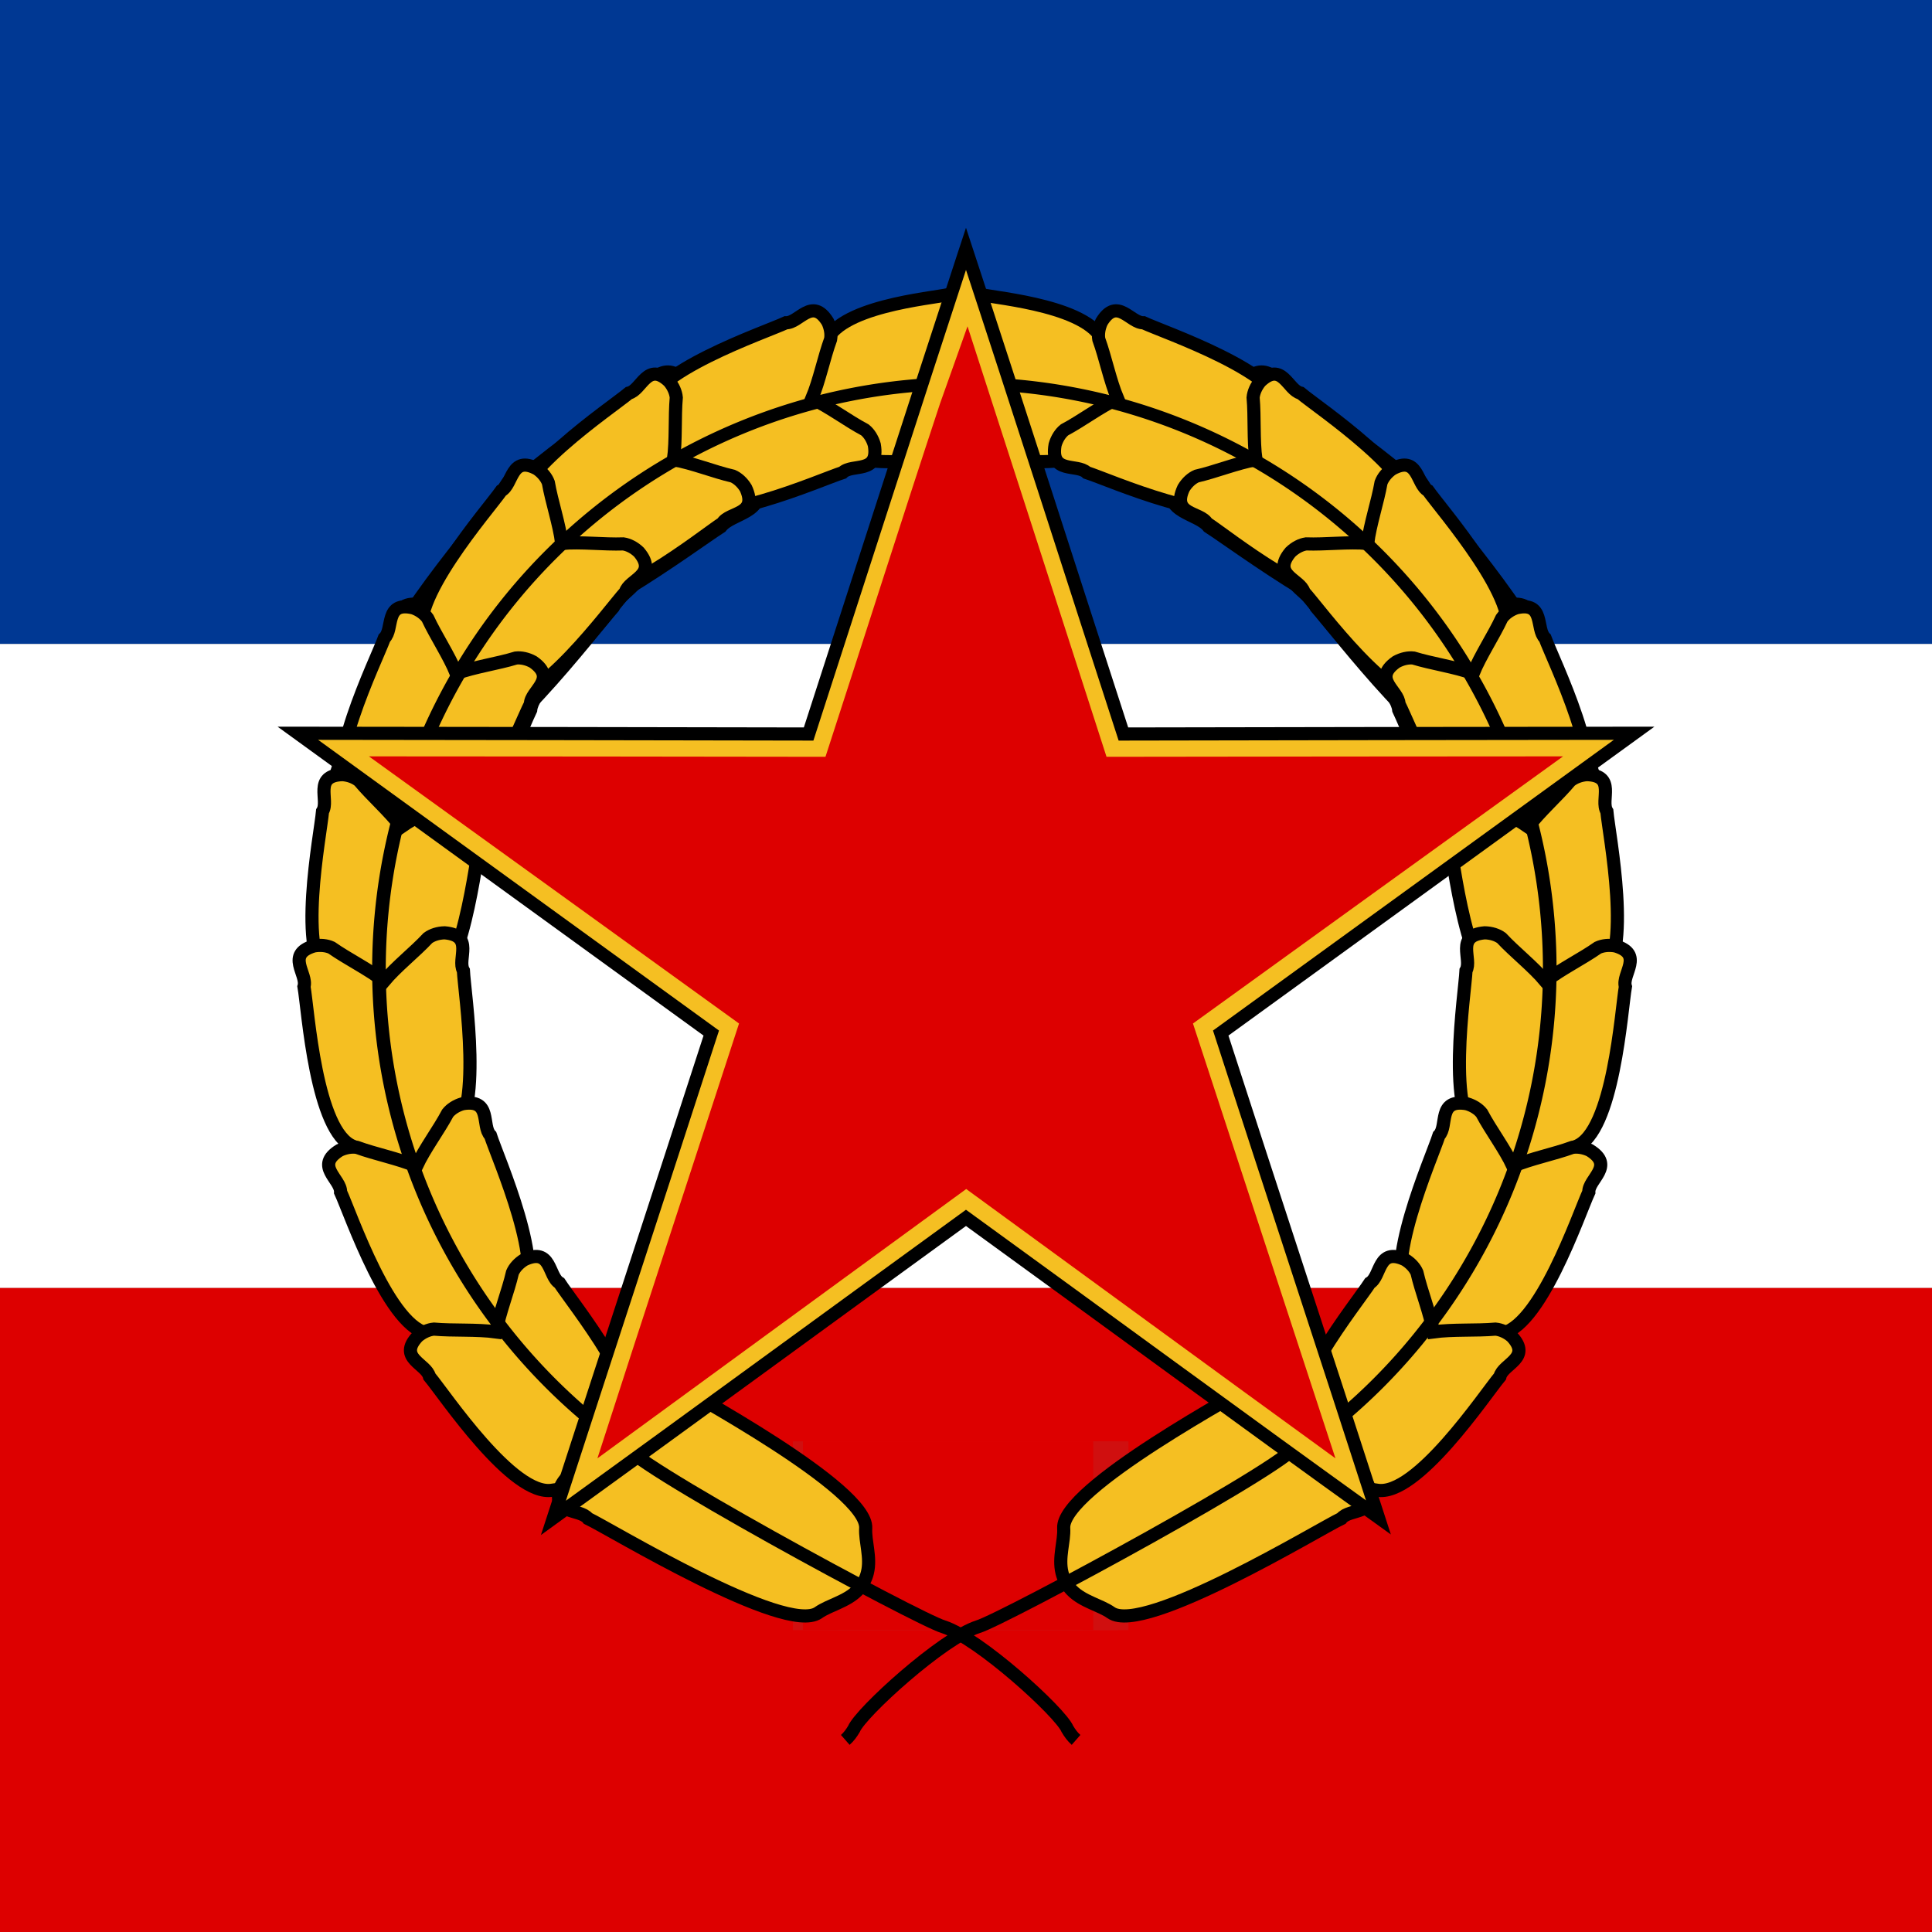 <?xml version="1.0" encoding="UTF-8" standalone="no"?>
<!-- Created with Inkscape (http://www.inkscape.org/) -->
<svg
   xmlns:dc="http://purl.org/dc/elements/1.1/"
   xmlns:cc="http://creativecommons.org/ns#"
   xmlns:rdf="http://www.w3.org/1999/02/22-rdf-syntax-ns#"
   xmlns:svg="http://www.w3.org/2000/svg"
   xmlns="http://www.w3.org/2000/svg"
   xmlns:sodipodi="http://sodipodi.sourceforge.net/DTD/sodipodi-0.dtd"
   xmlns:inkscape="http://www.inkscape.org/namespaces/inkscape"
   width="300"
   height="300"
   id="svg3003"
   sodipodi:version="0.32"
   inkscape:version="0.46"
   version="1.0"
   sodipodi:docname="Standard of a Member of the Presidency of SFR Yugoslavia.svg"
   inkscape:output_extension="org.inkscape.output.svg.inkscape">
  <rect width="100%" height="100%" fill="#808080" stroke="none"/>
  <defs
     id="defs3005">
    <inkscape:perspective
       sodipodi:type="inkscape:persp3d"
       inkscape:vp_x="0 : 526.18109 : 1"
       inkscape:vp_y="0 : 1000 : 0"
       inkscape:vp_z="744.09448 : 526.18109 : 1"
       inkscape:persp3d-origin="372.04724 : 350.78739 : 1"
       id="perspective3011" />
  </defs>
  <sodipodi:namedview
     id="base"
     pagecolor="#ffffff"
     bordercolor="#666666"
     borderopacity="1.0"
     gridtolerance="10000"
     guidetolerance="10"
     objecttolerance="10"
     inkscape:pageopacity="0.0"
     inkscape:pageshadow="2"
     inkscape:zoom="0.35"
     inkscape:cx="375"
     inkscape:cy="520"
     inkscape:document-units="px"
     inkscape:current-layer="layer1"
     showgrid="false"
     inkscape:window-width="640"
     inkscape:window-height="667"
     inkscape:window-x="22"
     inkscape:window-y="29" />
  <g
     inkscape:label="Layer 1"
     inkscape:groupmode="layer"
     id="layer1"
     transform="translate(-184.286,-230.934)">
    <rect
       style="fill:#003893"
       x="184.286"
       y="230.934"
       width="300"
       height="100"
       id="rect2927" />
    <rect
       style="fill:#ffffff"
       x="184.286"
       y="330.934"
       width="300"
       height="100"
       id="rect2929" />
    <rect
       style="fill:#dd0000;fill-opacity:1"
       x="184.286"
       y="430.934"
       width="300"
       height="100"
       id="rect2931" />
    <path
       style="fill:#f5bf22;fill-opacity:1;stroke:#000000;stroke-width:2.041;stroke-miterlimit:4;stroke-dasharray:none;stroke-opacity:1"
       d="M 290.143,289.632 C 286.585,286.611 284.657,291.762 282.108,292.567 C 278.192,295.584 256.547,309.647 256.752,316.264 C 256.821,318.437 255.512,321.437 256.136,323.871 C 256.25,324.315 256.433,324.762 256.7,325.157 C 256.766,325.255 256.834,325.364 256.911,325.458 C 257.191,325.844 257.548,326.169 257.927,326.428 C 260,327.847 263.267,327.642 265.285,328.451 C 271.433,330.907 292.051,315.376 296.225,312.728 C 297.854,310.609 303.354,310.559 301.732,306.182 C 301.241,305.282 300.452,304.667 299.602,304.422 C 296.113,304.11 292.279,303.104 288.716,302.964 C 289.793,299.575 290.172,295.608 291.069,292.235 C 291.129,291.353 290.821,290.401 290.143,289.632 z"
       id="path2933"
       sodipodi:nodetypes="ccsssssscccccc" />
    <path
       style="fill:#f5bf22;fill-opacity:1;stroke:#000000;stroke-width:2.041;stroke-miterlimit:4;stroke-dasharray:none;stroke-opacity:1"
       d="M 267.288,304.714 C 263.035,302.79 262.601,308.273 260.373,309.75 C 257.441,313.73 240.51,333.214 242.531,339.518 C 243.197,341.588 242.765,344.832 244.035,347 C 244.267,347.395 244.566,347.775 244.932,348.081 C 245.023,348.156 245.118,348.243 245.218,348.312 C 245.593,348.606 246.027,348.82 246.462,348.965 C 248.846,349.756 251.93,348.66 254.093,348.881 C 260.68,349.547 276.218,328.935 279.501,325.239 C 280.482,322.753 285.755,321.188 282.989,317.428 C 282.269,316.699 281.342,316.325 280.457,316.323 C 277.017,316.985 273.054,317.076 269.59,317.923 C 269.692,314.368 268.963,310.451 268.895,306.961 C 268.71,306.096 268.151,305.266 267.288,304.714 z"
       id="path2935"
       sodipodi:nodetypes="ccsssssscccccc" />
    <path
       style="fill:#f5bf22;fill-opacity:1;stroke:#000000;stroke-width:2.041;stroke-miterlimit:4;stroke-dasharray:none;stroke-opacity:1"
       d="M 249.292,324.805 C 244.674,324.128 245.769,329.519 244.034,331.552 C 242.312,336.186 231.407,359.582 235.088,365.085 C 236.298,366.891 236.778,370.129 238.596,371.862 C 238.928,372.179 239.32,372.461 239.757,372.654 C 239.864,372.702 239.98,372.759 240.095,372.798 C 240.537,372.977 241.012,373.063 241.47,373.082 C 243.981,373.186 246.642,371.282 248.783,370.898 C 255.298,369.723 264.553,345.627 266.69,341.169 C 266.948,338.509 271.585,335.551 267.89,332.699 C 266.997,332.196 266.002,332.092 265.152,332.335 C 262.027,333.92 258.243,335.099 255.147,336.868 C 254.265,333.423 252.484,329.858 251.457,326.522 C 251.041,325.742 250.275,325.098 249.292,324.805 z"
       id="path2937"
       sodipodi:nodetypes="ccsssssscccccc" />
    <path
       style="fill:#f5bf22;fill-opacity:1;stroke:#000000;stroke-width:2.041;stroke-miterlimit:4;stroke-dasharray:none;stroke-opacity:1"
       d="M 336.594,278.2 C 335.564,273.722 333.214,277.253 331.692,276.651 C 328.884,277.288 314.054,278.516 312.413,284.43 C 311.875,286.373 310.411,288.333 310.089,290.789 C 310.03,291.238 310.006,291.724 310.039,292.208 C 310.047,292.328 310.053,292.458 310.068,292.58 C 310.11,293.063 310.207,293.532 310.334,293.954 C 311.024,296.263 312.756,297.761 313.579,299.507 C 316.089,304.82 330.779,301.776 333.622,301.595 C 335.018,300.571 337.856,303.351 338.178,298.677 C 338.163,297.635 337.921,296.69 337.549,296.038 C 335.839,293.973 334.135,291.122 332.342,289.169 C 333.789,286.748 335.031,283.46 336.382,280.96 C 336.646,280.217 336.739,279.224 336.594,278.2 z"
       id="path2939"
       sodipodi:nodetypes="ccsssssscccccc" />
    <path
       style="fill:#f5bf22;fill-opacity:1;stroke:#000000;stroke-width:2.041;stroke-miterlimit:4;stroke-dasharray:none;stroke-opacity:1"
       d="M 312.817,280.904 C 310.386,276.955 308.369,281.123 306.322,281.053 C 302.992,282.6 284.86,288.72 284.337,294.935 C 284.167,296.977 282.849,299.344 283.079,301.806 C 283.121,302.255 283.216,302.73 283.382,303.183 C 283.423,303.295 283.463,303.418 283.513,303.53 C 283.689,303.979 283.931,304.396 284.196,304.758 C 285.649,306.741 288.188,307.6 289.66,308.999 C 294.147,313.255 311.638,305.441 315.129,304.32 C 316.602,302.873 320.847,304.591 320.047,300.004 C 319.761,299.01 319.217,298.185 318.587,297.684 C 315.929,296.275 313.077,294.11 310.345,292.835 C 311.524,290.032 312.224,286.467 313.263,283.62 C 313.4,282.82 313.261,281.836 312.817,280.904 z"
       id="path2941"
       sodipodi:nodetypes="ccsssssscccccc" />
    <path
       style="fill:#f5bf22;fill-opacity:1;stroke:#000000;stroke-width:2.041;stroke-miterlimit:4;stroke-dasharray:none;stroke-opacity:1"
       d="M 288.165,290.149 C 284.794,286.964 283.925,291.512 281.929,291.974 C 279.113,294.33 263.183,304.935 264.286,311.074 C 264.65,313.09 263.99,315.718 264.85,318.036 C 265.007,318.459 265.221,318.893 265.498,319.287 C 265.567,319.385 265.638,319.493 265.715,319.589 C 266.001,319.977 266.343,320.317 266.693,320.598 C 268.609,322.138 271.284,322.31 273.068,323.281 C 278.504,326.23 293.377,314.155 296.458,312.169 C 297.507,310.39 302.052,310.951 300.092,306.727 C 299.558,305.841 298.819,305.185 298.081,304.865 C 295.149,304.191 291.834,302.838 288.864,302.314 C 289.278,299.301 289.032,295.676 289.298,292.658 C 289.224,291.849 288.834,290.935 288.165,290.149 z"
       id="path2943"
       sodipodi:nodetypes="ccsssssscccccc" />
    <path
       style="fill:#f5bf22;fill-opacity:1;stroke:#000000;stroke-width:2.041;stroke-miterlimit:4;stroke-dasharray:none;stroke-opacity:1"
       d="M 267.688,303.744 C 263.608,301.539 263.945,306.157 262.137,307.121 C 260.027,310.125 247.384,324.492 250.039,330.136 C 250.913,331.989 250.955,334.698 252.385,336.715 C 252.646,337.083 252.966,337.446 253.336,337.756 C 253.427,337.832 253.524,337.918 253.623,337.991 C 254,338.291 254.418,338.531 254.829,338.712 C 257.078,339.704 259.706,339.178 261.682,339.654 C 267.695,341.096 278.936,325.583 281.398,322.867 C 281.951,320.877 286.486,320.243 283.499,316.67 C 282.755,315.952 281.871,315.51 281.075,315.392 C 278.068,315.499 274.516,315.05 271.513,315.313 C 271.132,312.296 269.956,308.858 269.432,305.873 C 269.151,305.111 268.538,304.33 267.688,303.744 z"
       id="path2945"
       sodipodi:nodetypes="ccsssssscccccc" />
    <path
       style="fill:#f5bf22;fill-opacity:1;stroke:#000000;stroke-width:2.041;stroke-miterlimit:4;stroke-dasharray:none;stroke-opacity:1"
       d="M 248.454,325.325 C 243.942,324.252 245.463,328.625 243.966,330.024 C 242.706,333.471 234.212,350.621 238.237,355.385 C 239.56,356.95 240.302,359.555 242.206,361.133 C 242.553,361.421 242.956,361.689 243.393,361.893 C 243.502,361.943 243.617,362.001 243.732,362.045 C 244.174,362.238 244.64,362.362 245.083,362.43 C 247.513,362.806 249.915,361.618 251.946,361.566 C 258.128,361.402 264.971,343.509 266.646,340.248 C 266.665,338.183 270.882,336.397 267.072,333.718 C 266.167,333.218 265.199,333.019 264.399,333.111 C 261.523,333.993 257.976,334.479 255.142,335.51 C 253.994,332.694 251.969,329.678 250.69,326.931 C 250.221,326.267 249.427,325.671 248.454,325.325 z"
       id="path2947"
       sodipodi:nodetypes="ccsssssscccccc" />
    <path
       style="fill:#f5bf22;fill-opacity:1;stroke:#000000;stroke-width:2.041;stroke-miterlimit:4;stroke-dasharray:none;stroke-opacity:1"
       d="M 237.489,351.217 C 232.853,351.348 235.454,355.179 234.37,356.917 C 234.045,360.574 230.279,379.337 235.4,382.898 C 237.083,384.066 238.474,386.391 240.721,387.422 C 241.131,387.611 241.59,387.765 242.065,387.849 C 242.182,387.869 242.309,387.895 242.431,387.908 C 242.908,387.98 243.39,387.979 243.836,387.931 C 246.28,387.664 248.293,385.895 250.242,385.319 C 256.17,383.562 258.149,364.507 258.923,360.923 C 258.407,358.924 262.018,356.107 257.645,354.506 C 256.641,354.257 255.654,354.316 254.906,354.611 C 252.356,356.208 249.055,357.595 246.585,359.324 C 244.747,356.901 242.01,354.512 240.064,352.189 C 239.439,351.67 238.518,351.3 237.489,351.217 z"
       id="path2949"
       sodipodi:nodetypes="ccsssssscccccc" />
    <path
       style="fill:#f5bf22;fill-opacity:1;stroke:#000000;stroke-width:2.041;stroke-miterlimit:4;stroke-dasharray:none;stroke-opacity:1"
       d="M 233.026,377.821 C 228.582,379.147 232.086,382.174 231.489,384.134 C 232.121,387.75 233.34,406.849 239.208,408.963 C 241.136,409.655 243.082,411.541 245.519,411.956 C 245.964,412.031 246.447,412.062 246.927,412.019 C 247.046,412.009 247.175,412.001 247.297,411.982 C 247.776,411.929 248.241,411.803 248.659,411.64 C 250.951,410.751 252.438,408.52 254.171,407.46 C 259.442,404.228 256.421,385.31 256.242,381.648 C 255.226,379.851 257.985,376.195 253.346,375.781 C 252.312,375.799 251.374,376.112 250.728,376.591 C 248.678,378.793 245.849,380.988 243.911,383.297 C 241.508,381.432 238.246,379.833 235.765,378.093 C 235.027,377.753 234.041,377.634 233.026,377.821 z"
       id="path2951"
       sodipodi:nodetypes="ccsssssscccccc" />
    <path
       style="fill:#f5bf22;fill-opacity:1;stroke:#000000;stroke-width:2.041;stroke-miterlimit:4;stroke-dasharray:none;stroke-opacity:1"
       d="M 237.024,409.551 C 233.075,411.982 237.243,413.999 237.173,416.047 C 238.72,419.376 244.84,437.508 251.055,438.032 C 253.097,438.202 255.465,439.519 257.926,439.289 C 258.376,439.247 258.85,439.152 259.303,438.986 C 259.415,438.945 259.538,438.905 259.65,438.855 C 260.099,438.679 260.516,438.437 260.878,438.172 C 262.862,436.719 263.72,434.18 265.12,432.708 C 269.375,428.221 261.561,410.73 260.44,407.239 C 258.993,405.766 260.712,401.521 256.124,402.321 C 255.13,402.607 254.305,403.151 253.805,403.781 C 252.395,406.439 250.23,409.291 248.955,412.023 C 246.152,410.844 242.587,410.144 239.741,409.105 C 238.94,408.968 237.957,409.107 237.024,409.551 z"
       id="path2953"
       sodipodi:nodetypes="ccsssssscccccc" />
    <path
       style="fill:#f5bf22;fill-opacity:1;stroke:#000000;stroke-width:2.041;stroke-miterlimit:4;stroke-dasharray:none;stroke-opacity:1"
       d="M 249.146,438.45 C 245.961,441.821 250.509,442.691 250.971,444.686 C 253.327,447.502 263.932,463.432 270.071,462.329 C 272.087,461.965 274.715,462.625 277.033,461.766 C 277.456,461.609 277.89,461.394 278.284,461.117 C 278.382,461.048 278.49,460.977 278.586,460.9 C 278.974,460.614 279.314,460.272 279.595,459.922 C 281.135,458.006 281.307,455.331 282.278,453.547 C 285.227,448.111 273.152,433.239 271.166,430.157 C 269.387,429.109 269.948,424.563 265.724,426.524 C 264.838,427.057 264.182,427.796 263.862,428.534 C 263.188,431.466 261.835,434.782 261.311,437.751 C 258.298,437.337 254.673,437.583 251.655,437.317 C 250.846,437.391 249.932,437.781 249.146,438.45 z"
       id="path2955"
       sodipodi:nodetypes="ccsssssscccccc" />
    <rect
       style="fill:#d00f0f;fill-opacity:1;stroke:none;stroke-width:1;stroke-miterlimit:4;stroke-dasharray:none;stroke-opacity:1"
       id="rect2957"
       width="45.07"
       height="29.318"
       x="314.441"
       y="454.74" />
    <rect
       style="fill:#d00f0f;fill-opacity:1;stroke:none;stroke-width:1;stroke-miterlimit:4;stroke-dasharray:none;stroke-opacity:1"
       id="rect2959"
       width="45.07"
       height="29.318"
       x="-357.952"
       y="454.74"
       transform="scale(-1,1)" />
    <rect
       style="fill:#d00f0f;fill-opacity:1;stroke:none;stroke-width:1;stroke-miterlimit:4;stroke-dasharray:none;stroke-opacity:1"
       id="rect2961"
       width="45.07"
       height="29.318"
       x="-352.475"
       y="454.74"
       transform="scale(-1,1)" />
    <path
       style="fill:#f5bf22;fill-opacity:1;stroke:#000000;stroke-width:2.041;stroke-miterlimit:4;stroke-dasharray:none;stroke-opacity:1"
       d="M 378.025,289.632 C 381.582,286.611 383.511,291.762 386.059,292.567 C 389.975,295.584 411.621,309.647 411.416,316.264 C 411.347,318.437 412.656,321.437 412.032,323.871 C 411.918,324.315 411.735,324.762 411.468,325.157 C 411.402,325.255 411.334,325.364 411.257,325.458 C 410.977,325.844 410.62,326.169 410.241,326.428 C 408.167,327.847 404.901,327.642 402.883,328.451 C 396.735,330.907 376.117,315.376 371.942,312.728 C 370.314,310.609 364.814,310.559 366.436,306.182 C 366.927,305.282 367.716,304.667 368.565,304.422 C 372.055,304.11 375.889,303.104 379.452,302.964 C 378.375,299.575 377.996,295.608 377.099,292.235 C 377.038,291.353 377.347,290.401 378.025,289.632 z"
       id="path2963"
       sodipodi:nodetypes="ccsssssscccccc" />
    <path
       style="fill:#f5bf22;fill-opacity:1;stroke:#000000;stroke-width:2.041;stroke-miterlimit:4;stroke-dasharray:none;stroke-opacity:1"
       d="M 400.88,304.714 C 405.133,302.79 405.567,308.273 407.794,309.75 C 410.727,313.73 427.658,333.214 425.637,339.518 C 424.971,341.588 425.403,344.832 424.133,347 C 423.901,347.395 423.601,347.775 423.235,348.081 C 423.145,348.156 423.05,348.243 422.95,348.312 C 422.574,348.606 422.141,348.82 421.706,348.965 C 419.322,349.756 416.238,348.66 414.075,348.881 C 407.488,349.547 391.95,328.935 388.667,325.239 C 387.686,322.753 382.413,321.188 385.178,317.428 C 385.898,316.699 386.826,316.325 387.711,316.323 C 391.151,316.985 395.113,317.076 398.577,317.923 C 398.476,314.368 399.205,310.451 399.273,306.961 C 399.458,306.096 400.016,305.266 400.88,304.714 z"
       id="path2965"
       sodipodi:nodetypes="ccsssssscccccc" />
    <path
       style="fill:#f5bf22;fill-opacity:1;stroke:#000000;stroke-width:2.041;stroke-miterlimit:4;stroke-dasharray:none;stroke-opacity:1"
       d="M 418.875,324.805 C 423.493,324.128 422.399,329.519 424.134,331.552 C 425.856,336.186 436.76,359.582 433.08,365.085 C 431.869,366.891 431.39,370.129 429.572,371.862 C 429.24,372.179 428.847,372.461 428.411,372.654 C 428.303,372.702 428.188,372.759 428.073,372.798 C 427.631,372.977 427.155,373.063 426.697,373.082 C 424.187,373.186 421.525,371.282 419.385,370.898 C 412.87,369.723 403.615,345.627 401.478,341.169 C 401.22,338.509 396.583,335.551 400.277,332.699 C 401.171,332.196 402.166,332.092 403.016,332.335 C 406.14,333.92 409.925,335.099 413.021,336.868 C 413.903,333.423 415.684,329.858 416.711,326.522 C 417.127,325.742 417.893,325.098 418.875,324.805 z"
       id="path2967"
       sodipodi:nodetypes="ccsssssscccccc" />
    <path
       style="fill:#f5bf22;fill-opacity:1;stroke:#000000;stroke-width:2.041;stroke-miterlimit:4;stroke-dasharray:none;stroke-opacity:1"
       d="M 331.574,278.2 C 332.604,273.722 334.954,277.253 336.476,276.651 C 339.284,277.288 354.114,278.516 355.755,284.43 C 356.293,286.373 357.757,288.333 358.079,290.789 C 358.138,291.238 358.162,291.724 358.129,292.208 C 358.121,292.328 358.115,292.458 358.1,292.58 C 358.058,293.063 357.96,293.532 357.834,293.954 C 357.143,296.263 355.412,297.761 354.589,299.507 C 352.079,304.82 337.389,301.776 334.546,301.595 C 333.15,300.571 330.312,303.351 329.99,298.677 C 330.004,297.635 330.247,296.69 330.619,296.038 C 332.329,293.973 334.033,291.122 335.826,289.169 C 334.378,286.748 333.137,283.46 331.786,280.96 C 331.522,280.217 331.429,279.224 331.574,278.2 z"
       id="path2969"
       sodipodi:nodetypes="ccsssssscccccc" />
    <path
       style="fill:#f5bf22;fill-opacity:1;stroke:#000000;stroke-width:2.041;stroke-miterlimit:4;stroke-dasharray:none;stroke-opacity:1"
       d="M 355.351,280.904 C 357.782,276.955 359.799,281.123 361.846,281.053 C 365.175,282.6 383.308,288.72 383.831,294.935 C 384.001,296.977 385.319,299.344 385.089,301.806 C 385.047,302.255 384.952,302.73 384.786,303.183 C 384.745,303.295 384.704,303.418 384.655,303.53 C 384.479,303.979 384.237,304.396 383.971,304.758 C 382.519,306.741 379.98,307.6 378.507,308.999 C 374.021,313.255 356.529,305.441 353.039,304.32 C 351.566,302.873 347.321,304.591 348.121,300.004 C 348.406,299.01 348.951,298.185 349.581,297.684 C 352.239,296.275 355.091,294.11 357.823,292.835 C 356.644,290.032 355.943,286.467 354.905,283.62 C 354.767,282.82 354.907,281.836 355.351,280.904 z"
       id="path2971"
       sodipodi:nodetypes="ccsssssscccccc" />
    <path
       style="fill:#f5bf22;fill-opacity:1;stroke:#000000;stroke-width:2.041;stroke-miterlimit:4;stroke-dasharray:none;stroke-opacity:1"
       d="M 380.003,290.149 C 383.374,286.964 384.243,291.512 386.239,291.974 C 389.054,294.33 404.985,304.935 403.882,311.074 C 403.517,313.09 404.178,315.718 403.318,318.036 C 403.161,318.459 402.946,318.893 402.669,319.287 C 402.601,319.385 402.53,319.493 402.453,319.589 C 402.166,319.977 401.825,320.317 401.475,320.598 C 399.558,322.138 396.884,322.31 395.099,323.281 C 389.664,326.23 374.791,314.155 371.71,312.169 C 370.661,310.39 366.116,310.951 368.076,306.727 C 368.609,305.841 369.349,305.185 370.087,304.865 C 373.019,304.191 376.334,302.838 379.303,302.314 C 378.89,299.301 379.136,295.676 378.869,292.658 C 378.944,291.849 379.333,290.935 380.003,290.149 z"
       id="path2973"
       sodipodi:nodetypes="ccsssssscccccc" />
    <path
       style="fill:#f5bf22;fill-opacity:1;stroke:#000000;stroke-width:2.041;stroke-miterlimit:4;stroke-dasharray:none;stroke-opacity:1"
       d="M 400.479,303.744 C 404.56,301.539 404.222,306.157 406.03,307.121 C 408.14,310.125 420.783,324.492 418.129,330.136 C 417.255,331.989 417.213,334.698 415.783,336.715 C 415.522,337.083 415.202,337.446 414.832,337.756 C 414.741,337.832 414.644,337.918 414.545,337.991 C 414.168,338.291 413.75,338.531 413.339,338.712 C 411.089,339.704 408.461,339.178 406.486,339.654 C 400.473,341.096 389.232,325.583 386.77,322.867 C 386.217,320.877 381.682,320.243 384.668,316.67 C 385.413,315.952 386.297,315.51 387.093,315.392 C 390.099,315.499 393.652,315.05 396.655,315.313 C 397.035,312.296 398.211,308.858 398.735,305.873 C 399.017,305.111 399.629,304.33 400.479,303.744 z"
       id="path2975"
       sodipodi:nodetypes="ccsssssscccccc" />
    <path
       style="fill:#f5bf22;fill-opacity:1;stroke:#000000;stroke-width:2.041;stroke-miterlimit:4;stroke-dasharray:none;stroke-opacity:1"
       d="M 419.714,325.325 C 424.226,324.252 422.704,328.625 424.202,330.024 C 425.462,333.471 433.956,350.621 429.931,355.385 C 428.607,356.95 427.865,359.555 425.962,361.133 C 425.614,361.421 425.212,361.689 424.774,361.893 C 424.666,361.943 424.55,362.001 424.436,362.045 C 423.994,362.238 423.528,362.362 423.085,362.43 C 420.655,362.806 418.252,361.618 416.222,361.566 C 410.04,361.402 403.197,343.509 401.522,340.248 C 401.503,338.183 397.286,336.397 401.096,333.718 C 402.001,333.218 402.969,333.019 403.768,333.111 C 406.645,333.993 410.192,334.479 413.025,335.51 C 414.174,332.694 416.199,329.678 417.478,326.931 C 417.947,326.267 418.741,325.671 419.714,325.325 z"
       id="path2977"
       sodipodi:nodetypes="ccsssssscccccc" />
    <path
       style="fill:#f5bf22;fill-opacity:1;stroke:#000000;stroke-width:2.041;stroke-miterlimit:4;stroke-dasharray:none;stroke-opacity:1"
       d="M 430.679,351.217 C 435.315,351.348 432.714,355.179 433.798,356.917 C 434.123,360.574 437.889,379.337 432.768,382.898 C 431.085,384.066 429.694,386.391 427.447,387.422 C 427.036,387.611 426.578,387.765 426.103,387.849 C 425.986,387.869 425.858,387.895 425.736,387.908 C 425.26,387.98 424.778,387.979 424.332,387.931 C 421.887,387.664 419.874,385.895 417.926,385.319 C 411.998,383.562 410.019,364.507 409.245,360.923 C 409.761,358.924 406.15,356.107 410.523,354.506 C 411.527,354.257 412.514,354.316 413.262,354.611 C 415.812,356.208 419.113,357.595 421.583,359.324 C 423.421,356.901 426.158,354.512 428.104,352.189 C 428.728,351.67 429.65,351.3 430.679,351.217 z"
       id="path2979"
       sodipodi:nodetypes="ccsssssscccccc" />
    <path
       style="fill:#f5bf22;fill-opacity:1;stroke:#000000;stroke-width:2.041;stroke-miterlimit:4;stroke-dasharray:none;stroke-opacity:1"
       d="M 435.142,377.821 C 439.586,379.147 436.082,382.174 436.679,384.134 C 436.047,387.75 434.828,406.849 428.96,408.963 C 427.032,409.655 425.086,411.541 422.649,411.956 C 422.204,412.031 421.721,412.062 421.241,412.019 C 421.122,412.009 420.992,412.001 420.871,411.982 C 420.392,411.929 419.927,411.803 419.508,411.64 C 417.216,410.751 415.73,408.52 413.997,407.46 C 408.725,404.228 411.746,385.31 411.926,381.648 C 412.942,379.851 410.183,376.195 414.822,375.781 C 415.856,375.799 416.793,376.112 417.44,376.591 C 419.49,378.793 422.319,380.988 424.257,383.297 C 426.66,381.432 429.922,379.833 432.403,378.093 C 433.14,377.753 434.126,377.634 435.142,377.821 z"
       id="path2981"
       sodipodi:nodetypes="ccsssssscccccc" />
    <path
       style="fill:#f5bf22;fill-opacity:1;stroke:#000000;stroke-width:2.041;stroke-miterlimit:4;stroke-dasharray:none;stroke-opacity:1"
       d="M 431.143,409.551 C 435.093,411.982 430.925,413.999 430.995,416.047 C 429.448,419.376 423.327,437.508 417.112,438.032 C 415.07,438.202 412.703,439.519 410.241,439.289 C 409.792,439.247 409.318,439.152 408.865,438.986 C 408.753,438.945 408.63,438.905 408.518,438.855 C 408.069,438.679 407.652,438.437 407.29,438.172 C 405.306,436.719 404.448,434.18 403.048,432.708 C 398.793,428.221 406.607,410.73 407.728,407.239 C 409.175,405.766 407.456,401.521 412.044,402.321 C 413.038,402.607 413.863,403.151 414.363,403.781 C 415.773,406.439 417.938,409.291 419.212,412.023 C 422.016,410.844 425.58,410.144 428.427,409.105 C 429.228,408.968 430.211,409.107 431.143,409.551 z"
       id="path2983"
       sodipodi:nodetypes="ccsssssscccccc" />
    <path
       style="fill:#f5bf22;fill-opacity:1;stroke:#000000;stroke-width:2.041;stroke-miterlimit:4;stroke-dasharray:none;stroke-opacity:1"
       d="M 419.021,438.45 C 422.207,441.821 417.659,442.691 417.196,444.686 C 414.841,447.502 404.236,463.432 398.097,462.329 C 396.081,461.965 393.453,462.625 391.135,461.766 C 390.712,461.609 390.278,461.394 389.883,461.117 C 389.786,461.048 389.677,460.977 389.582,460.9 C 389.194,460.614 388.854,460.272 388.573,459.922 C 387.033,458.006 386.861,455.331 385.89,453.547 C 382.941,448.111 395.016,433.239 397.002,430.157 C 398.781,429.109 398.219,424.563 402.444,426.524 C 403.33,427.057 403.986,427.796 404.306,428.534 C 404.98,431.466 406.333,434.782 406.857,437.751 C 409.87,437.337 413.494,437.583 416.513,437.317 C 417.322,437.391 418.235,437.781 419.021,438.45 z"
       id="path2985"
       sodipodi:nodetypes="ccsssssscccccc" />
    <path
       sodipodi:type="arc"
       style="fill:none;fill-opacity:1;stroke:#000000;stroke-width:1.217;stroke-miterlimit:4;stroke-dasharray:none;stroke-opacity:1"
       id="path2987"
       sodipodi:cx="116.84211"
       sodipodi:cy="71.503754"
       sodipodi:rx="52.33083"
       sodipodi:ry="56.165413"
       d="M 169.173,71.504 A 52.331,56.165 0 1 1 64.511,71.504 A 52.331,56.165 0 1 1 169.173,71.504 z"
       transform="matrix(1.737,0,0,1.619,131.076,265.642)" />
    <rect
       style="fill:#dd0000;fill-opacity:1;stroke:none;stroke-width:1;stroke-miterlimit:4;stroke-dasharray:none;stroke-opacity:1"
       id="rect2989"
       width="45.07"
       height="29.318"
       x="308.964"
       y="454.74" />
    <path
       style="fill:#f5bf22;fill-opacity:1;stroke:#000000;stroke-width:2.041;stroke-miterlimit:4;stroke-dasharray:none;stroke-opacity:1"
       d="M 396.869,461.842 C 398.332,466.244 393.842,465.11 392.58,466.723 C 389.255,468.279 361.905,484.946 356.808,481.352 C 355.135,480.17 352.474,479.658 350.736,477.899 C 350.419,477.578 350.117,477.2 349.876,476.782 C 349.817,476.679 349.749,476.568 349.695,476.458 C 349.464,476.035 349.3,475.582 349.193,475.146 C 348.607,472.758 349.582,470.261 349.456,468.234 C 349.08,462.061 377.315,446.974 380.418,445.02 C 382.473,444.822 383.885,440.465 386.885,444.027 C 387.463,444.885 387.745,445.832 387.723,446.637 C 387.095,449.579 386.92,453.155 386.14,456.067 C 389.045,456.966 392.226,458.721 395.075,459.755 C 395.776,460.164 396.44,460.904 396.869,461.842 z"
       id="path2991"
       sodipodi:nodetypes="ccsssssscccccc" />
    <path
       style="fill:#f5bf22;fill-opacity:1;stroke:#000000;stroke-width:2.041;stroke-miterlimit:4;stroke-dasharray:none;stroke-opacity:1"
       d="M 271.299,461.842 C 269.836,466.244 274.325,465.11 275.588,466.723 C 278.913,468.279 306.262,484.946 311.36,481.352 C 313.033,480.17 315.694,479.658 317.432,477.899 C 317.749,477.578 318.051,477.2 318.292,476.782 C 318.351,476.679 318.419,476.568 318.473,476.458 C 318.704,476.035 318.868,475.582 318.974,475.146 C 319.56,472.758 318.586,470.261 318.712,468.234 C 319.087,462.061 290.852,446.974 287.75,445.02 C 285.695,444.822 284.283,440.465 281.283,444.027 C 280.705,444.885 280.423,445.832 280.445,446.637 C 281.073,449.579 281.248,453.155 282.028,456.067 C 279.122,456.966 275.941,458.721 273.093,459.755 C 272.391,460.164 271.728,460.904 271.299,461.842 z"
       id="path2993"
       sodipodi:nodetypes="ccsssssscccccc" />
    <path
       style="fill:none;fill-rule:evenodd;stroke:#000000;stroke-width:2.041;stroke-linecap:butt;stroke-linejoin:miter;stroke-miterlimit:4;stroke-dasharray:none;stroke-opacity:1"
       d="M 281.194,455.059 C 279.949,457.013 326.982,482.452 330.799,483.545 C 336.28,485.305 348.945,496.815 350.035,499.414 C 350.401,500.035 350.83,500.628 351.375,501.105"
       id="path2995"
       sodipodi:nodetypes="cccc" />
    <path
       style="fill:none;fill-rule:evenodd;stroke:#000000;stroke-width:2.041;stroke-linecap:butt;stroke-linejoin:miter;stroke-miterlimit:4;stroke-dasharray:none;stroke-opacity:1"
       d="M 385.722,455.059 C 386.967,457.013 339.934,482.452 336.117,483.545 C 330.637,485.305 317.971,496.815 316.881,499.414 C 316.515,500.035 316.086,500.628 315.541,501.105"
       id="path2997"
       sodipodi:nodetypes="cccc" />
    <path
       style="fill:#f5bf22;fill-opacity:1;stroke:#000000;stroke-width:2.041;stroke-miterlimit:4;stroke-dasharray:none;stroke-opacity:1"
       d="M 333.97,270.518 C 325.852,295.29 317.889,320.113 309.848,344.911 C 283.411,344.868 256.974,344.812 230.536,344.793 C 251.935,360.311 273.334,375.829 294.732,391.347 C 286.59,416.452 278.362,441.53 270.215,466.633 C 291.609,451.156 312.917,435.56 334.283,420.043 C 355.641,435.537 376.907,451.16 398.33,466.561 C 390.223,441.471 381.958,416.433 373.839,391.347 C 395.238,375.829 416.636,360.311 438.035,344.793 C 411.6,344.812 385.164,344.868 358.728,344.911 C 350.575,319.798 342.537,294.648 334.283,269.568 C 334.179,269.884 334.074,270.201 333.97,270.518 z"
       id="path2999"
       inkscape:transform-center-x="-15.741899" />
    <path
       style="fill:#dd0000;fill-opacity:1;stroke:none;stroke-width:1;stroke-miterlimit:4;stroke-dasharray:none;stroke-opacity:1"
       d="M 330.272,293.543 C 324.24,311.783 318.42,330.158 312.465,348.449 C 288.834,348.428 265.204,348.378 241.573,348.382 C 260.744,362.189 279.885,376.038 299.042,389.864 C 291.716,412.372 284.314,434.855 277.053,457.384 C 296.131,443.429 315.231,429.505 334.319,415.564 C 353.432,429.502 372.514,443.483 391.654,457.384 C 384.27,434.88 376.905,412.371 369.529,389.864 C 388.686,376.038 407.828,362.19 426.998,348.382 C 403.368,348.378 379.737,348.428 356.106,348.449 C 348.91,326.168 341.742,303.878 334.522,281.604 C 333.105,285.584 331.689,289.563 330.272,293.543 z"
       id="path3001"
       inkscape:transform-center-x="-15.741921"
       inkscape:transform-center-y="1.3933765" />
  </g>
</svg>
